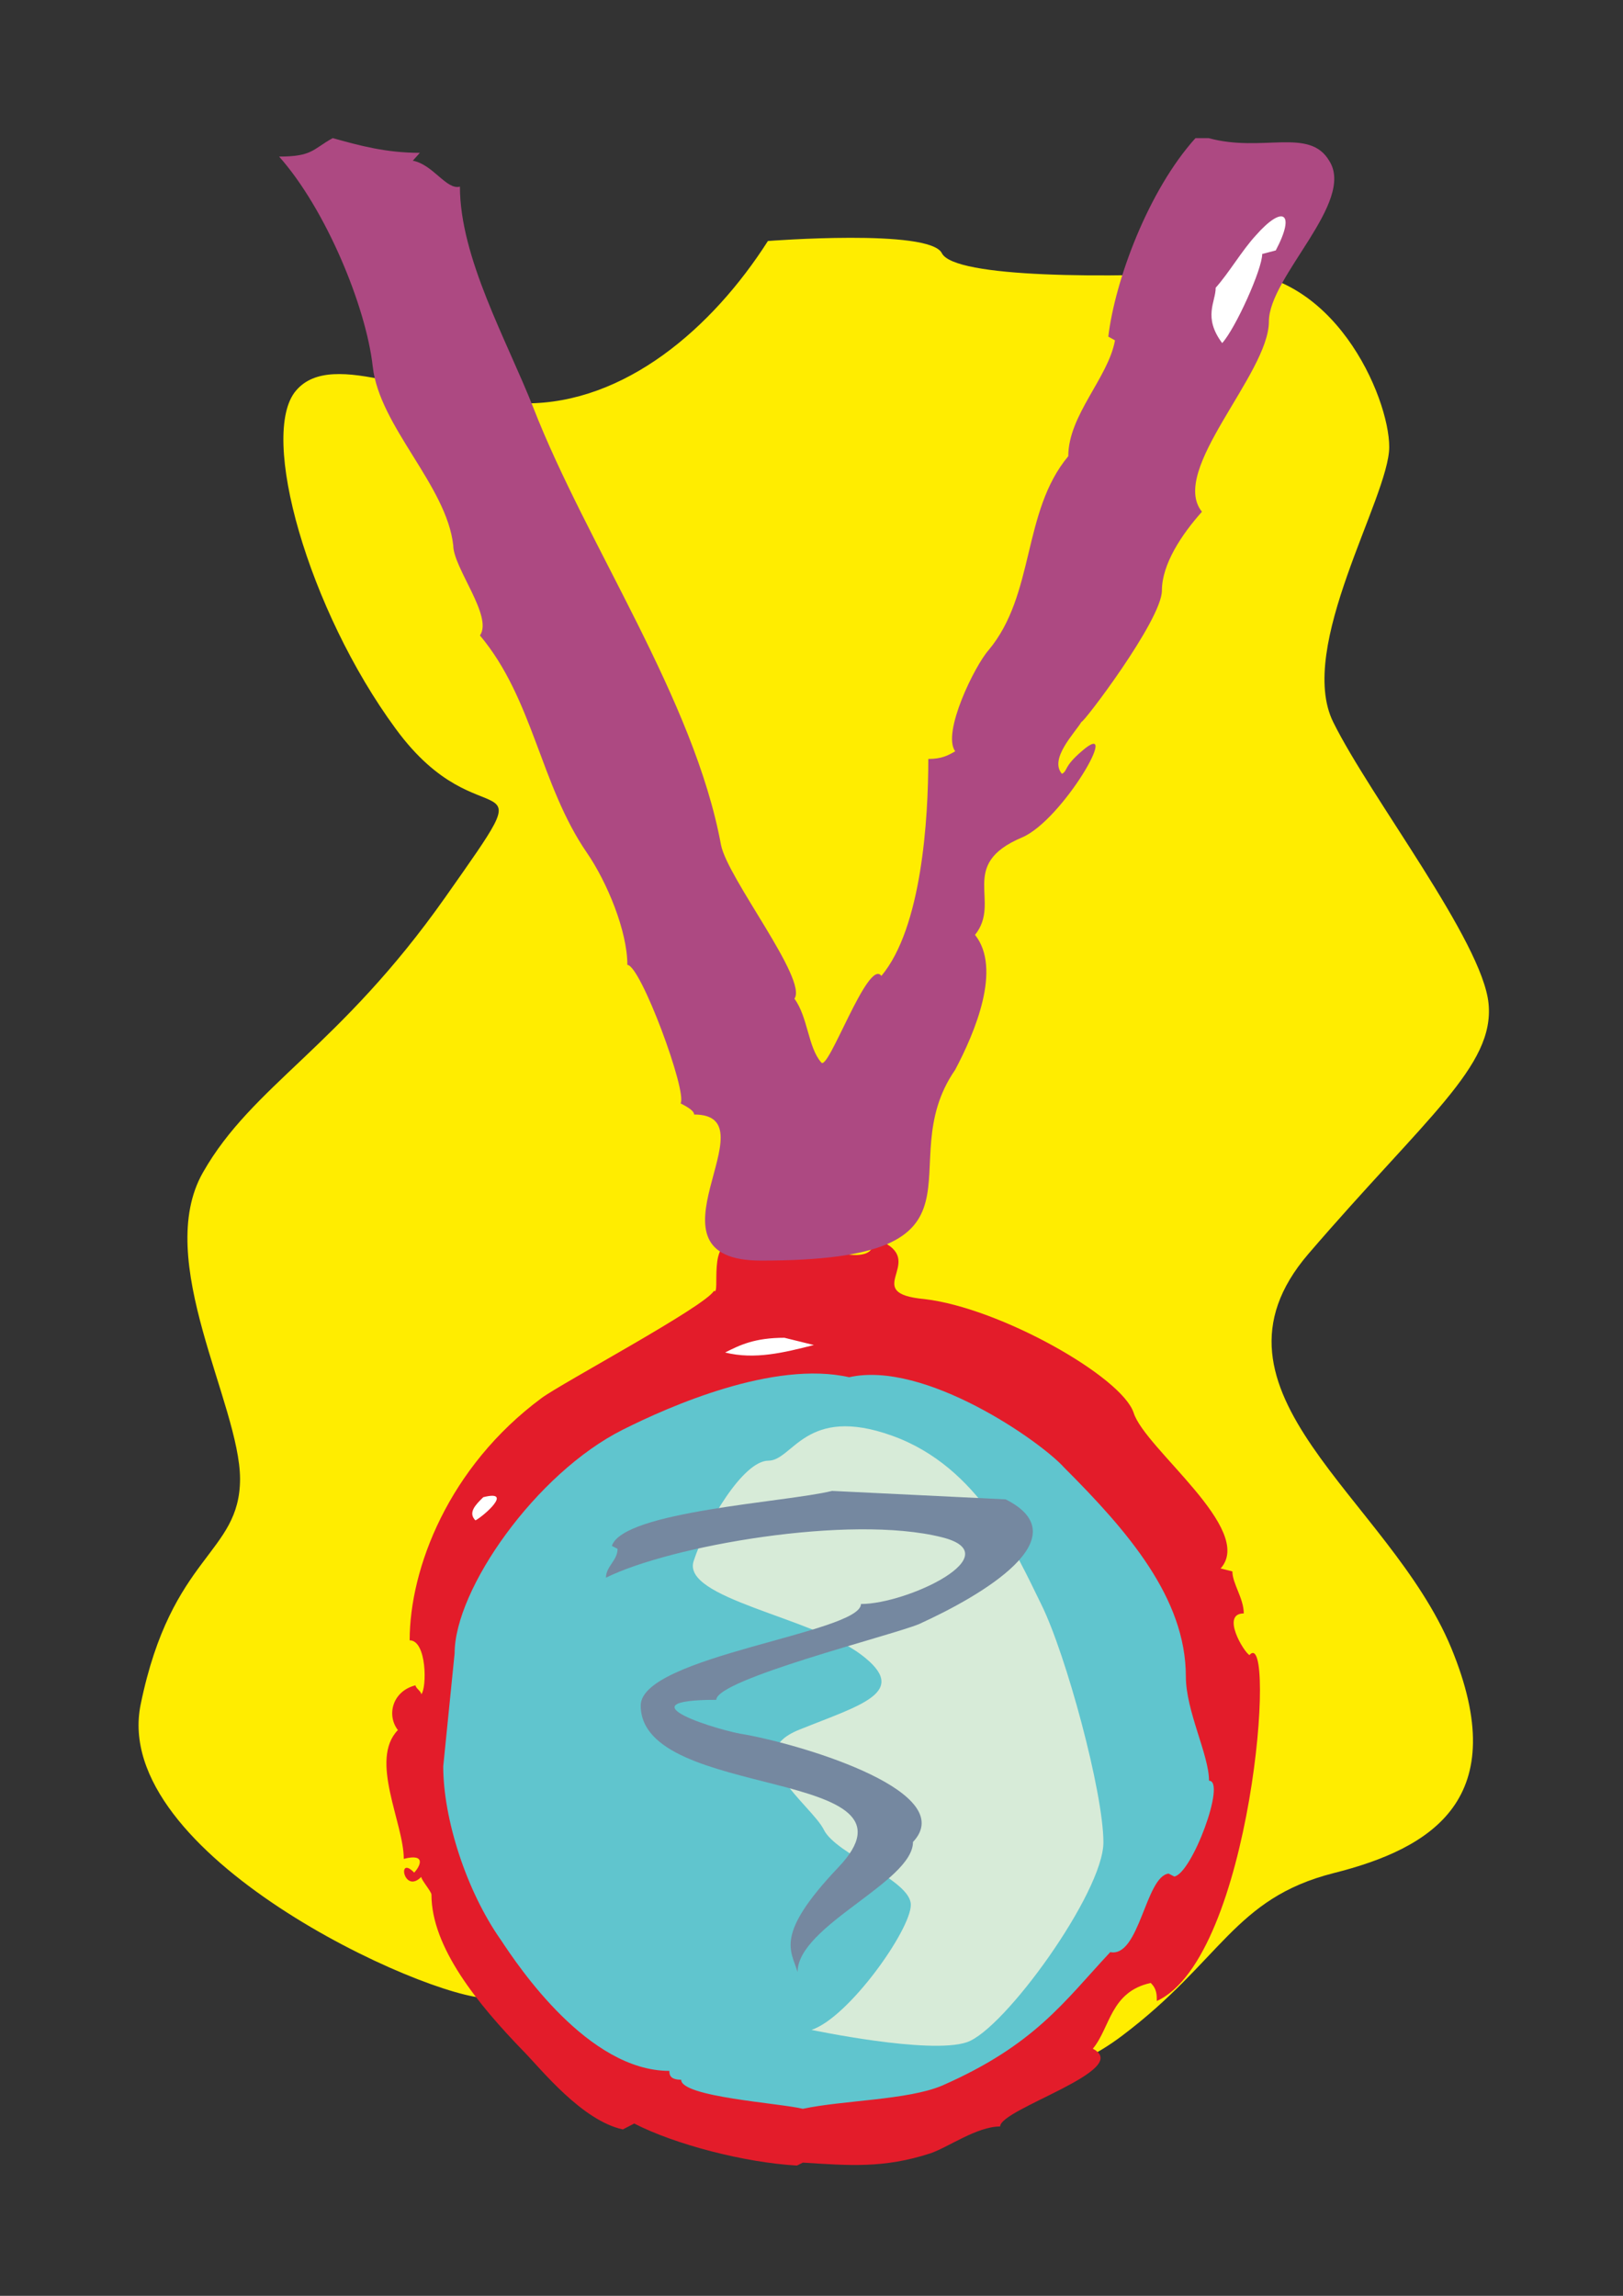 <?xml version="1.0" encoding="utf-8"?>
<!-- Created by UniConvertor 2.0rc4 (https://sk1project.net/) -->
<svg xmlns="http://www.w3.org/2000/svg" height="841.89pt" viewBox="0 0 595.276 841.89" width="595.276pt" version="1.1" xmlns:xlink="http://www.w3.org/1999/xlink" id="798cc640-f610-11ea-8b73-dcc15c148e23">

<rect x="0" y="0" width="595.276" height="841.89" fill="#333333" stroke="none"/>

<g>
	<path style="fill:#ffed00;" d="M 281.654,88.377 C 261.206,120.417 229.166,147.993 192.806,147.921 156.374,147.921 122.174,127.257 108.566,143.241 94.814,159.369 113.102,223.665 145.07,267.153 176.894,310.785 201.95,274.137 163.286,329.073 124.478,384.153 92.654,397.905 74.438,429.945 56.078,462.129 87.974,514.833 88.046,542.337 87.974,569.985 62.918,569.913 51.614,624.921 40.166,680.073 156.302,732.849 179.198,732.777 201.95,732.849 236.15,661.713 281.654,714.417 327.23,767.265 375.11,774.105 411.542,746.529 447.974,719.097 452.582,696.201 489.014,686.913 525.446,677.769 555.038,659.481 532.286,604.329 509.534,549.321 436.526,510.369 479.87,459.825 523.214,409.425 548.198,390.993 545.966,368.025 543.734,345.201 502.694,292.497 489.014,264.849 475.334,237.345 509.534,182.337 509.534,163.905 509.534,145.617 488.942,97.449 447.974,99.681 407.006,102.057 349.982,101.985 345.446,92.841 340.91,83.769 281.654,88.377 281.654,88.377 L 281.654,88.377 Z" />
	<path style="fill:#e31c2a;" d="M 158.246,694.761 C 158.246,714.057 175.166,734.865 192.23,752.433 198.638,758.985 213.47,777.633 228.446,780.873 L 232.622,778.713 C 247.598,786.417 273.158,793.041 292.31,794.121 L 294.47,793.041 C 311.462,794.121 324.134,795.201 341.198,789.657 347.678,787.497 358.262,779.793 366.83,779.793 366.83,773.313 415.79,758.985 400.814,751.281 407.222,743.649 407.222,730.401 422.054,727.161 424.286,729.321 424.286,731.481 424.286,733.785 459.206,717.873 468.35,595.401 458.27,606.921 456.182,605.841 447.686,591.657 456.182,591.657 456.182,586.113 452.006,580.713 452.006,576.249 L 447.686,575.169 C 460.502,560.913 419.966,531.321 415.79,518.073 411.47,504.897 366.83,479.625 339.11,476.385 315.638,474.225 339.11,463.281 324.134,455.577 L 319.958,456.657 C 319.958,460.977 311.462,460.977 307.142,458.817 302.894,459.897 276.47,457.737 270.062,456.657 259.262,452.913 264.446,475.521 261.854,473.361 258.614,479.121 206.126,507.129 198.638,512.673 164.51,537.945 150.254,575.169 150.254,601.521 156.59,601.521 156.59,619.089 154.502,621.321 154.502,620.169 152.414,619.089 152.414,618.009 143.846,620.169 141.758,629.025 145.934,634.425 135.35,645.369 148.094,668.481 148.094,681.657 156.59,679.497 153.998,684.537 151.91,686.697 145.502,680.073 148.094,694.761 154.502,688.281 154.502,689.361 158.246,693.681 158.246,694.761 L 158.246,694.761 Z" />
	<path style="fill:#ffffff;" d="M 287.702,490.569 L 298.502,493.233 C 287.702,495.969 276.83,498.705 265.958,495.969 271.358,493.233 276.83,490.569 287.702,490.569 L 287.702,490.569 Z" />
	<path style="fill:#ffffff;" d="M 177.254,549.033 C 188.63,546.153 177.254,556.089 174.374,557.529 171.566,554.721 174.374,551.841 177.254,549.033 L 177.254,549.033 Z" />
	<path style="fill:#60c5ce;" d="M 162.566,647.745 L 166.742,606.273 C 166.742,582.873 196.55,540.249 228.446,524.265 245.51,515.697 283.814,498.777 311.462,505.041 339.11,498.777 381.734,528.585 390.302,538.161 413.63,561.489 434.942,586.041 434.942,614.769 434.942,627.513 443.438,643.497 443.438,653.001 449.846,653.001 437.174,687.057 430.694,688.137 L 428.606,687.057 C 420.11,688.137 417.95,717.945 407.222,715.857 390.302,733.929 379.646,749.841 345.518,764.817 332.846,770.145 309.302,770.145 294.47,773.313 286.046,771.225 249.83,768.993 249.83,762.657 245.51,762.657 245.51,760.569 245.51,759.417 215.702,759.417 190.142,721.113 183.806,711.537 170.99,693.393 162.566,666.897 162.566,647.745 L 162.566,647.745 Z" />
	<path style="fill:#ad4982;" d="M 391.814,167.289 C 374.822,187.665 379.718,217.905 362.582,238.425 357.614,243.969 345.374,268.737 350.342,275.505 347.75,277.017 345.374,278.313 340.478,278.313 340.478,300.201 338.102,340.161 323.27,357.873 318.374,351.105 303.614,393.585 301.166,389.553 296.342,384.009 296.342,372.993 291.374,366.225 296.342,359.241 266.894,322.161 264.446,309.849 254.582,256.353 215.27,199.977 195.614,149.505 185.894,124.809 168.686,94.497 168.686,68.433 163.79,69.801 158.822,60.297 151.406,58.929 L 153.998,56.049 C 141.542,56.049 131.894,53.385 122.03,50.649 114.614,54.753 114.614,57.417 102.374,57.417 119.51,76.713 134.27,112.425 136.718,134.457 139.166,156.417 163.79,178.017 166.238,199.977 166.238,208.257 180.926,226.041 176.03,233.025 195.614,256.353 198.134,287.817 215.27,312.729 222.686,323.529 230.102,341.457 230.102,353.841 234.926,353.841 252.206,400.569 249.614,404.601 252.206,405.969 254.582,407.337 254.582,408.705 284.102,408.705 232.55,462.273 279.134,462.273 369.854,462.273 325.646,427.929 350.342,392.289 357.614,378.537 367.478,355.209 357.614,342.825 367.478,330.513 350.99,317.193 374.822,307.113 389.798,300.777 411.902,262.257 396.71,275.505 389.942,281.337 391.814,282.417 389.51,283.785 384.686,278.313 394.262,268.737 396.71,264.633 396.71,266.001 426.158,227.409 426.158,216.537 426.158,206.889 433.43,195.945 440.846,187.665 428.606,172.545 465.398,137.121 465.398,117.897 465.398,101.409 497.294,74.049 487.502,58.929 480.23,46.617 462.95,56.049 443.294,50.649 L 438.47,50.649 C 421.19,69.801 408.95,102.777 406.502,123.441 L 408.95,124.809 C 406.502,138.489 391.814,152.241 391.814,167.289 L 391.814,167.289 Z" />
	<path style="fill:#ffffff;" d="M 445.886,105.513 C 450.71,100.113 455.534,91.833 460.574,86.361 470.51,75.057 475.334,77.793 467.918,91.833 L 462.95,93.129 C 462.95,98.745 453.158,120.417 448.262,125.817 441.134,116.241 445.886,110.769 445.886,105.513 L 445.886,105.513 Z" />
	<path style="fill:#d7ebd8;" d="M 297.638,744.369 C 311.318,739.833 334.07,707.649 334.07,698.505 334.07,689.361 306.71,680.145 302.174,671.001 297.638,661.857 270.278,643.425 293.174,634.281 315.854,625.137 334.07,620.529 315.854,606.777 297.638,593.025 249.758,586.113 254.438,572.361 258.974,558.609 272.582,535.641 281.798,535.641 290.87,535.641 295.406,515.049 327.23,526.497 359.126,537.945 372.878,570.057 381.95,588.417 391.022,606.777 404.702,657.249 404.702,675.609 404.702,693.969 368.27,744.369 354.59,748.905 340.91,753.513 297.638,744.369 297.638,744.369 L 297.638,744.369 Z" />
	<path style="fill:#7588a0;" d="M 334.862,675.465 C 351.782,657.465 296.702,640.401 273.374,636.081 264.806,635.001 226.502,623.337 262.718,623.337 262.718,615.849 326.51,599.865 336.95,595.617 360.278,585.033 396.494,563.721 368.846,549.825 L 305.198,546.729 C 288.278,550.905 228.59,554.145 224.414,566.889 L 226.502,567.969 C 226.502,572.289 222.254,574.377 222.254,578.553 245.654,566.889 311.606,555.225 345.446,563.721 370.934,570.057 332.846,588.201 315.782,588.201 315.782,598.785 234.998,607.353 234.998,625.425 234.998,660.633 342.998,647.745 307.358,684.897 283.742,709.809 290.294,715.281 292.526,723.201 292.526,706.137 334.862,690.153 334.862,675.465 L 334.862,675.465 Z" />
</g>
</svg>